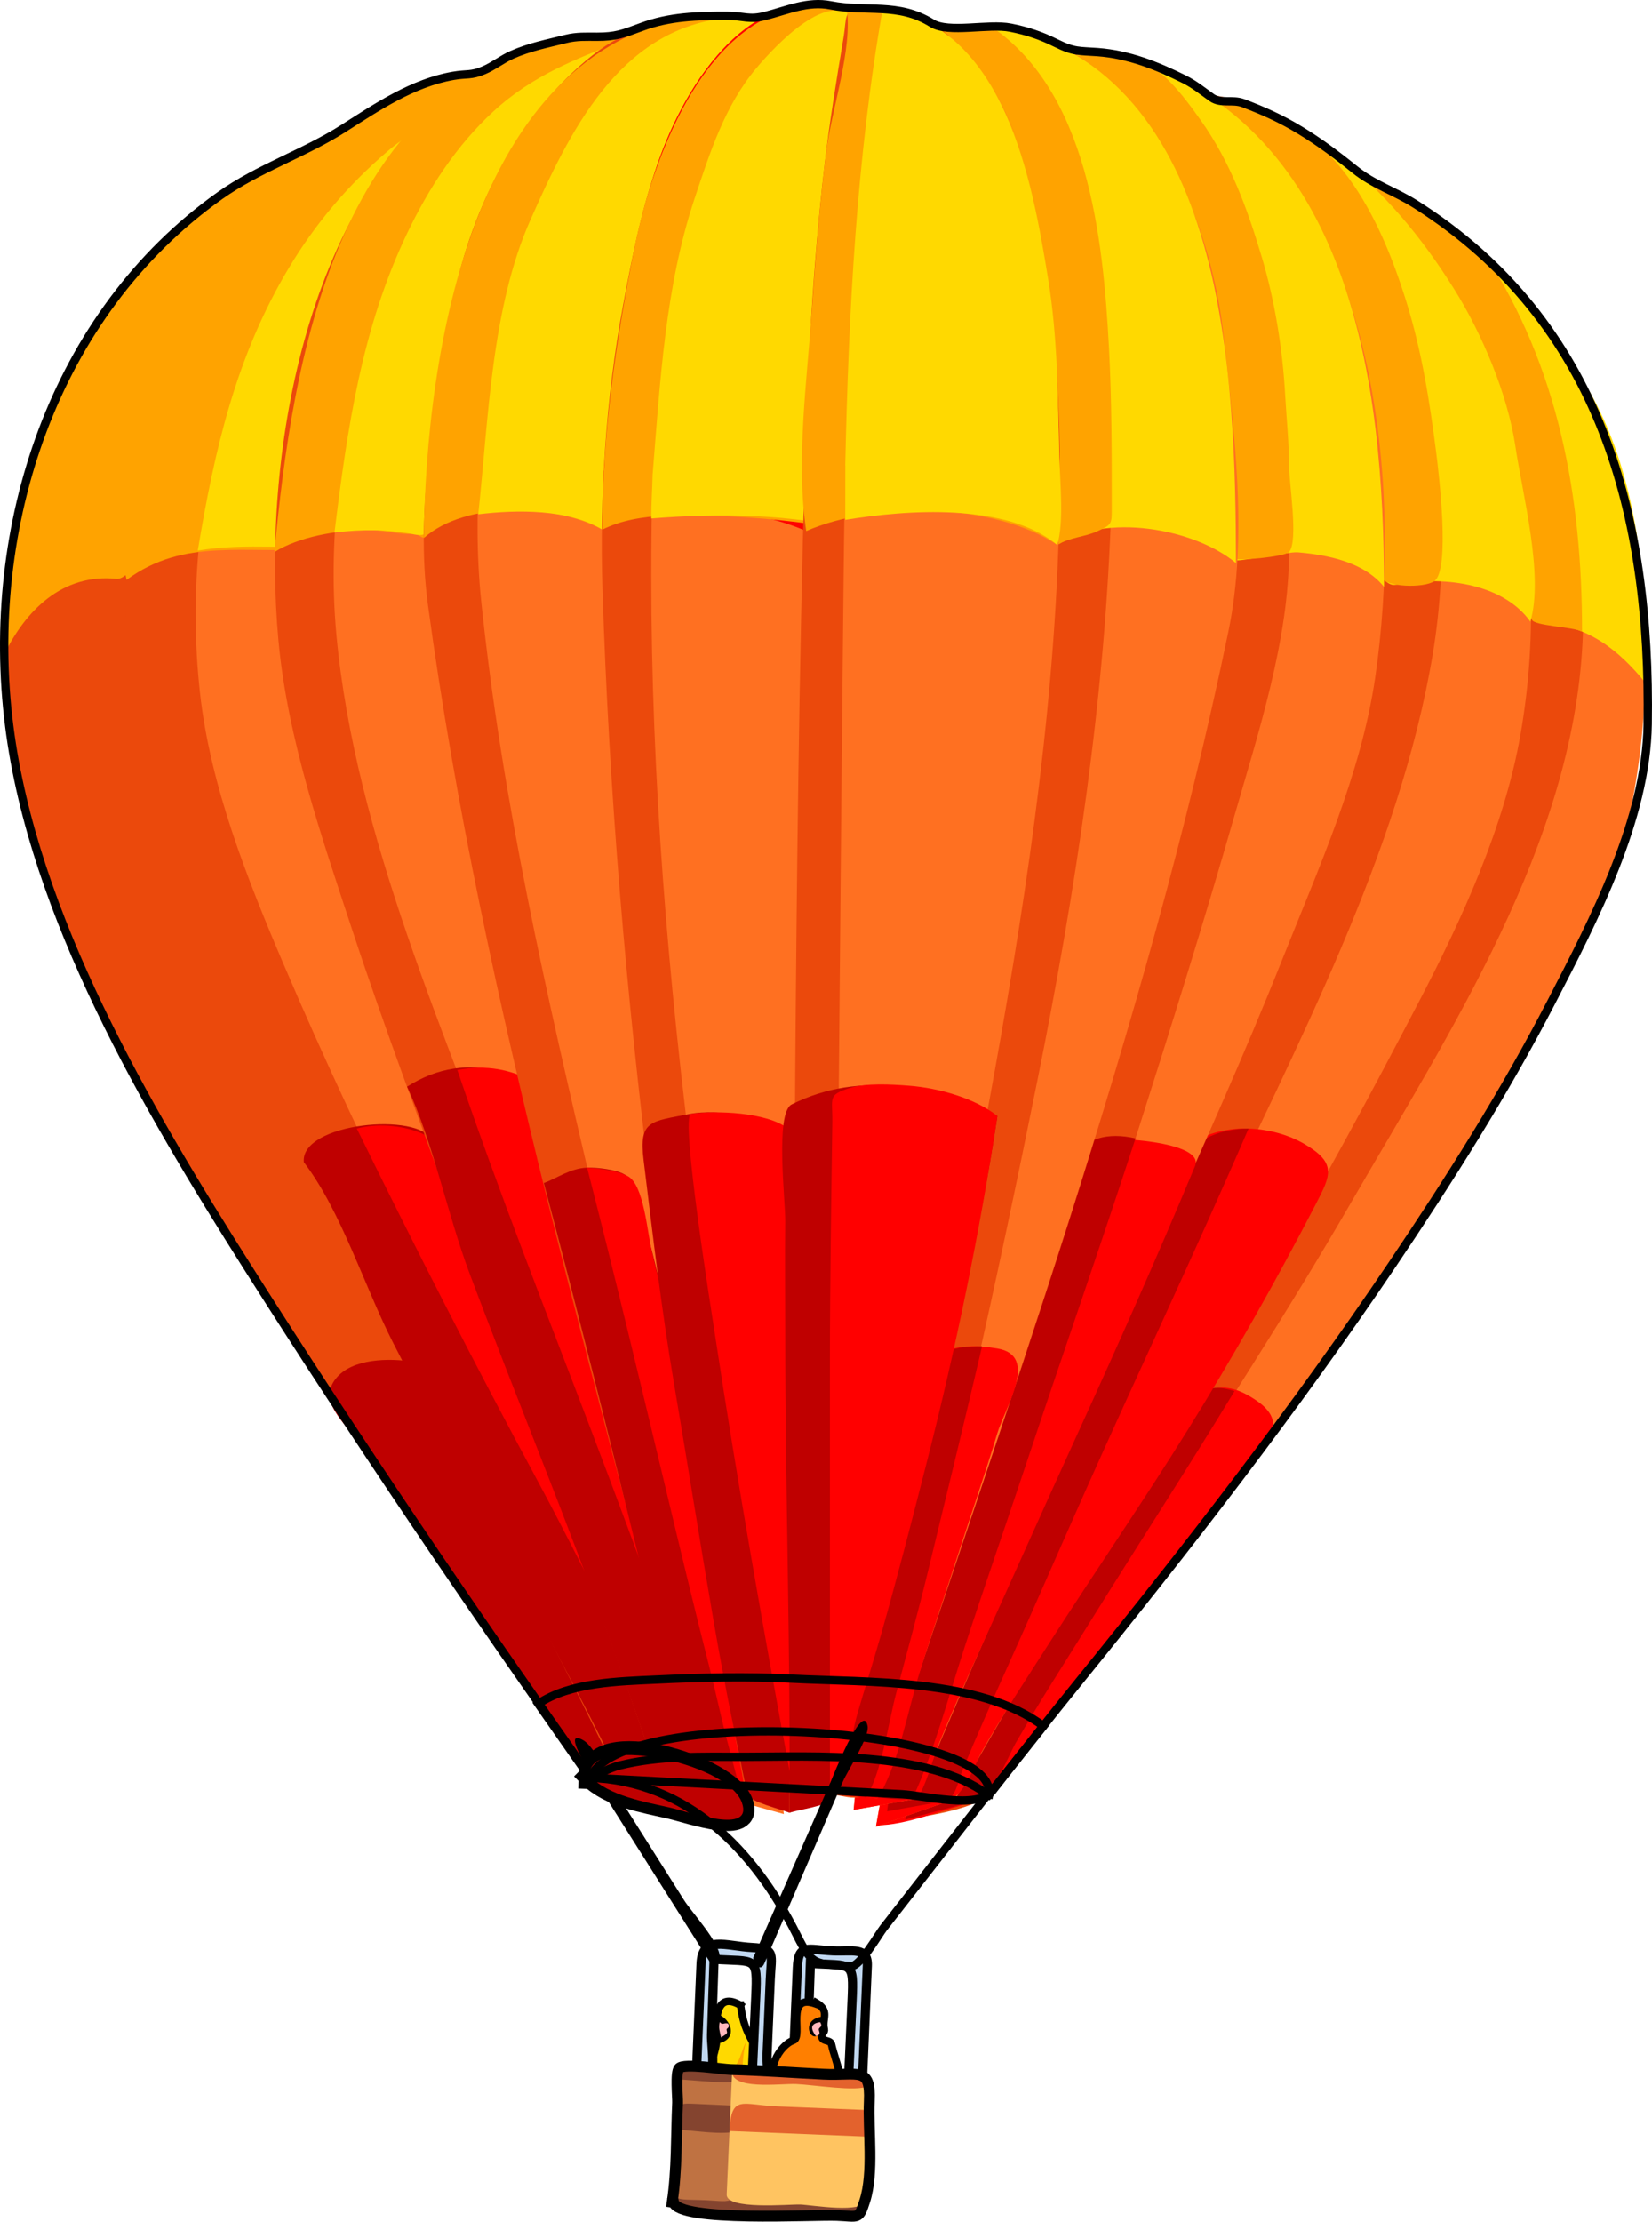 <?xml version="1.0" encoding="UTF-8" standalone="no"?>
<!-- Generator: Adobe Illustrator 12.0.0, SVG Export Plug-In . SVG Version: 6.00 Build 51448)  -->
<svg
    xmlns:inkscape="http://www.inkscape.org/namespaces/inkscape"
    xmlns:rdf="http://www.w3.org/1999/02/22-rdf-syntax-ns#"
    xmlns="http://www.w3.org/2000/svg"
    xmlns:cc="http://web.resource.org/cc/"
    xmlns:dc="http://purl.org/dc/elements/1.1/"
    xmlns:sodipodi="http://inkscape.sourceforge.net/DTD/sodipodi-0.dtd"
    xmlns:svg="http://www.w3.org/2000/svg"
    xmlns:ns1="http://sozi.baierouge.fr"
    xmlns:xlink="http://www.w3.org/1999/xlink"
    id="Layer_1"
    style="enable-background:new 0 0 198.71 267.108"
    sodipodi:docname="Pallone aereostatico.svg"
    xml:space="preserve"
    viewBox="0 0 198.71 267.108"
    sodipodi:version="0.32"
    version="1.0"
    inkscape:version="0.40+cvs"
    sodipodi:docbase="F:\openclip\svg3"
  >
<sodipodi:namedview
      id="base"
      bordercolor="#666666"
      inkscape:pageshadow="2"
      inkscape:window-width="640"
      pagecolor="#ffffff"
      inkscape:zoom="1.4151579"
      inkscape:window-x="22"
      borderopacity="1.0"
      inkscape:current-layer="Layer_1"
      inkscape:cx="99.354999"
      inkscape:cy="133.55400"
      inkscape:window-y="22"
      inkscape:window-height="540"
      inkscape:pageopacity="0.0"
  />
<path
      id="path3"
      style="fill:#FF7021"
      d="m118.63 216.26c15.074-19.321 30.347-38.382 44.727-58.238 7.056-9.743 13.26-19.967 19.409-30.291 5.39-9.048 11.323-20.028 13.408-30.449 5.933-29.642-2.521-64.016-33.229-75.906-15.567 53.601-31.135 107.2-46.702 160.8-3.625 12.479-7.249 24.96-10.874 37.439 4.41-1.12 8.83-2.24 13.25-3.36"
  />
<path
      id="path5"
      style="fill:#EB490C"
      d="m108.89 218.61c3.879-19.206 7.882-37.785 13.32-56.565 9.576-33.073 19.152-66.147 28.729-99.221 4.001-13.816 8.001-27.633 12.002-41.449 10.804 3.34 18.13 10.481 21.915 21.075 3.994 11.178 6.092 22.935 5.496 34.836-1.217 24.32-15.943 46.695-27.798 67.214-7.764 13.438-16.307 26.452-24.586 39.575-4.313 6.837-8.61 13.686-12.795 20.603-2.252 3.724-4.447 7.482-6.67 11.223-0.9 1.5-8.2 2.77-9.62 2.71"
  />
<path
      id="path7"
      style="fill:#FF0000"
      d="m105.53 219.45c7.811-10.503 15.621-21.005 23.431-31.508 4.405-5.924 8.811-11.848 13.216-17.771 2.489-3.347 4.872-4.609 9.012-1.751 4.482 3.095 0.207 6.056-2.236 9.415-3.515 4.831-7.318 9.487-11.03 14.168-3.6 4.538-7.176 9.107-10.885 13.557-2.604 3.123-5.896 10.055-9.91 11.084-3.51 0.89-8.3 2.85-11.6 2.8"
  />
<path
      id="path9"
      style="fill:#FFD900"
      d="m198.36 82.643c-2.91-3.669-6.505-7.132-11.985-7.678-2.199-0.219-1.919 0.025-2.738-2.018-1.237-3.083-2.474-6.166-3.711-9.248-5.661-14.108-11.322-28.217-16.983-42.326 12.712 5.262 20.685 13.15 27.757 24.833 6.51 10.776 7.26 24.235 7.65 36.437"
  />
<path
      id="path11"
      style="fill:#BF0000"
      d="m148.5 167.24c-5.722 9.441-11.751 18.685-17.573 28.063-2.942 4.738-5.979 9.447-8.766 14.277-0.686 1.189-2.879 6.407-4.013 6.711l-9.264 2.481c1.02-5.265 2.479-7.181 5.683-11.488 5.308-7.137 10.614-14.272 15.922-21.408 4.322-5.812 8.645-11.623 12.967-17.435 1.48-1.99 3.27-1.74 5.04-1.2"
  />
<path
      id="path13"
      style="fill:#FFA300"
      d="m178.55 30.438c8.959 13.786 11.75 29.27 11.75 45.49-1.117-0.555-5.741-0.672-6.039-1.415-2.179-5.431-4.358-10.862-6.538-16.294l-14.784-36.846c5.51 1.704 12.06 5.581 15.61 9.065"
  />
<path
      id="path15"
      style="fill:#FF7021"
      d="m114.93 216.26c12.064-21.341 25.105-42.117 37.716-63.139 6.388-10.648 12.223-21.591 17.978-32.591 5.198-9.936 10.331-21.109 12.269-32.208 4.255-24.375-2.2-49.595-19.481-67.477-2.74-2.834-20.133-14.417-21.46-6.954-1.583 8.899-3.165 17.798-4.748 26.697-10.49 58.955-20.98 117.91-31.46 176.87-0.128 0.72-0.256 1.438-0.384 2.158 3.18-1.12 6.37-2.24 9.56-3.36"
  />
<path
      id="path17"
      style="fill:#EB490C"
      d="m106.54 217.6c7.363-54.338 18.51-108.28 28.072-162.26l6.426-36.273c0.406-2.293 0.813-4.587 1.219-6.88 0.434-2.447 10.843 1.668 12.291 2.392 10.501 5.245 14.186 18.755 16.617 29.389 2.496 10.911 3.019 23.603 1.179 34.631-4.021 24.107-16.497 47.163-26.669 69.159-10.192 22.042-20.627 43.942-30.337 66.207-1.5 3.41-5.11 3.91-8.8 3.63"
  />
<path
      id="path19"
      style="fill:#FF0000"
      d="m143.8 137.2c3.767-2.278 9.362-1.846 13.094 0.336 3.905 2.283 3.182 3.741 1.424 7.137-4.831 9.329-9.974 18.437-15.523 27.357-5.344 8.59-11.085 16.934-16.545 25.452-2.781 4.339-5.641 8.657-8.164 13.153-1.133 2.02-2.012 5.224-4.286 6.021-2.813 0.987-5.626 1.975-8.438 2.962 1.514-8.483 3.026-16.967 4.54-25.45 1.016-5.692 6.324-12.913 9.131-17.989 3.896-7.047 7.875-14.04 11.909-21.009 3.34-5.75 7.55-13.88 12.87-17.97"
  />
<path
      id="path21"
      style="fill:#BF0000"
      d="m150.18 135.69c-6.394 14.828-13.331 29.407-19.888 44.158-3.068 6.903-6.078 13.835-9.184 20.721-1.83 4.06-3.612 8.12-5.33 12.228-0.484 1.159-0.826 3.511-2.177 3.751-2.299 0.408-4.598 0.817-6.896 1.226 0.613-4.954 1.227-9.907 1.84-14.861 0.39-3.144 0.329-7.357 1.769-10.129 4.222-8.129 8.503-16.213 12.936-24.229 4.209-7.613 8.617-15.112 13.502-22.313 3.67-5.42 6.4-10.52 13.43-10.56"
  />
<path
      id="path23"
      style="fill:#FFD900"
      d="m184.09 74.754c-3.42-4.807-10.932-5.508-16.213-4.447-2.85 0.572-6.052-11.322-7.052-13.728-6.178-14.869-12.354-29.738-18.532-44.606 7.312 0.188 12.541 1.951 18.351 6.518 5.877 4.619 10.353 10 14.296 16.308 3.31 5.294 6.396 12.573 7.327 18.782 0.87 5.869 3.46 15.595 1.81 21.173"
  />
<path
      id="path25"
      style="fill:#FFA300"
      d="m148.67 12.141c11.84 2.759 17.198 13.519 20.516 24.214 1.832 5.908 2.765 11.81 3.549 17.932 0.365 2.857 1.717 14.308-0.229 15.599-1.279 0.849-5.86 0.707-6.343-0.455-2.428-5.844-4.856-11.688-7.284-17.531-5.499-13.238-10.999-26.475-16.499-39.713-0.029-0.071-0.06-0.143-0.089-0.214 1.93 0.05 5.05 0.118 6.37 0.168"
  />
<path
      id="path27"
      style="fill:#FF7021"
      d="m110.23 216.26c9.29-22.388 19.429-44.345 29.203-66.518 5.021-11.391 10.175-22.739 14.773-34.308 4.339-10.914 9.518-22.341 11.217-34.034 3.163-21.763 0.569-52.576-17.426-67.913-4.104-3.497-9.334-6.483-14.771-7.051-1.786-0.187-8.86 0.024-9.115 2.51-0.768 7.469-1.535 14.938-2.302 22.408-6.231 60.654-12.462 121.31-18.693 181.96-0.146 1.429-0.294 2.858-0.44 4.287 2.53-0.45 5.05-0.89 7.56-1.34"
  />
<path
      id="path29"
      style="fill:#EB490C"
      d="m109.73 216.26c-2.084 0.273-4.674-0.28-6.881-0.5l17.091-166.21c1.181-11.49 2.362-22.98 3.544-34.47 0.221-2.145 0.441-4.289 0.661-6.434 0.276-2.68 9.355-2.349 11.016-1.875 9.373 2.678 13.825 15.111 16.391 23.736 3.442 11.57 3.501 23.8 3.501 35.761 0 10.674-3.781 22.104-6.704 32.271-3.565 12.4-7.409 24.702-11.337 36.991-7.209 22.554-14.904 44.979-22.618 67.364-1.44 4.2-2.97 9.89-4.66 13.37"
  />
<path
      id="path31"
      style="fill:#FF0000"
      d="m102.68 217.6c0.695-6.738 1.391-13.477 2.087-20.216 0.556-5.387 2.11-9.155 4.173-14.201 4.487-10.973 8.973-22.03 13.985-32.776 1.975-4.232 3.846-12.096 8.794-13.38 1.543-0.4 13.289 0.132 12.02 3.18-4.54 10.903-9.343 21.695-14.248 32.438-3.897 8.536-7.712 17.108-11.595 25.65-1.793 3.946-3.552 7.912-5.192 11.924-0.37 0.904-1.739 5.906-2.645 6.067-2.44 0.45-4.9 0.88-7.36 1.32"
  />
<path
      id="path33"
      style="fill:#BF0000"
      d="m109.73 216.26c-2.084 0.273-4.674-0.28-6.881-0.5 0.438-4.212 0.877-8.424 1.315-12.636 0.354-3.404-0.091-8.529 1.271-11.702 3.241-7.557 6.24-15.219 9.546-22.747 3.35-7.628 6.569-15.317 10.092-22.866 2.509-5.379 4.556-10.522 11.515-8.943-4.268 13.106-8.819 26.117-13.178 39.193-2.442 7.329-4.987 14.62-7.385 21.964-1.89 5.81-3.89 13.23-6.29 18.25"
  />
<path
      id="path35"
      style="fill:#FFD900"
      d="m135.75 6.938c26.932 8.57 30.719 39.412 30.719 63.62-2.412-2.985-6.776-3.854-10.39-4.153-1.105-0.092-7.426 1.242-7.558 0.925-3.324-8.037-6.647-16.073-9.972-24.11-4.215-10.19-8.43-20.381-12.645-30.571-0.633-1.529-2.688-4.057-0.646-4.871 3.4-1.353 6.96-1.927 10.5-0.84"
  />
<path
      id="path37"
      style="fill:#FFA300"
      d="m135.75 6.938c3.534 0.334 6.646 4.67 8.646 7.47 3.595 5.032 5.656 10.714 7.404 16.59 1.553 5.219 2.481 11.038 2.783 16.469 0.159 2.867 0.472 5.767 0.472 8.638 0 1.857 1.146 8.993 0 10.257-0.544 0.601-6.468 1.126-6.618 0.763-2.209-5.341-4.418-10.682-6.627-16.023-5.767-13.943-11.533-27.885-17.301-41.828-1.32-3.207 9.46-2.885 11.25-2.336"
  />
<path
      id="path39"
      style="fill:#FF7021"
      d="m105.53 216.26c15.168-46.276 32.349-92.582 42.231-140.35 2.383-11.52 0.677-24.06-0.589-35.607-1.205-10.985-6.014-23.88-14.448-31.26-4.167-3.646-9.2-5.915-14.772-6.127-2.479-0.095-4.997 0.316-7.218 1.428-3.129 1.565-2.593 4.958-2.993 8.084-1.631 12.71-1.8 25.842-2.615 38.622-3.044 47.65-5.808 95.387-7.836 143.09-0.222 5.217-0.363 10.443-0.67 15.655-0.12 2.042-1.434 5.344 0.949 5.599 2.457 0.25 6.127 0.59 7.967 0.86"
  />
<path
      id="path41"
      style="fill:#EB490C"
      d="m98.986 215.59c1.78-48.048 2.055-96.082 4.848-144.1 0.676-11.61 1.494-23.211 2.209-34.818 0.367-5.964 0.798-11.92 1.222-17.88 0.282-3.961-0.808-13.319 4.06-14.709 2.445-0.699 4.364-1.176 6.967-1.176 2.564 0 5.06 3.894 6.45 5.71 3.482 4.55 5.336 10.411 6.447 15.97 2.37 11.86 2.849 23.946 2.493 36.024-0.677 22.971-4.314 46.571-8.856 69.077-4.899 24.283-10.216 48.466-16.679 72.386-1.088 4.025-2.176 8.05-3.263 12.075-0.84 3.1-2.84 1.71-5.894 1.43"
  />
<path
      id="path43"
      style="fill:#FF0000"
      d="m105.53 216.26c-2.294-0.224-4.587-0.446-6.881-0.67 1.614-10.52 3.862-21.046 6.922-31.249 1.583-5.276 3.035-10.587 4.829-15.795 0.532-1.543 1.321-5.354 2.937-6 2.146-0.858 4.378-0.794 6.63-0.419 5.059 0.842 0.928 7.06-0.026 10.24-1.454 4.845-3.12 9.622-4.674 14.435-1.528 4.734-3.144 9.435-4.627 14.185-1.45 4.66-2.6 11.31-5.11 15.28"
  />
<path
      id="path45"
      style="fill:#BF0000"
      d="m104.19 216.09c-1.735-0.168-3.47-0.335-5.205-0.503 0.888-4.311 1.16-9.059 2.182-13.526 1.386-6.055 3.022-12.049 4.603-18.056 1.511-5.743 3.144-11.499 5.134-17.098 1.543-4.34 2.945-5.035 7.219-5.035-2.084 8.923-4.264 17.812-6.421 26.715-1.219 5.034-2.593 10.021-3.917 15.028-0.94 3.57-1.75 9.51-3.59 12.48"
  />
<path
      id="path47"
      style="fill:#FFD900"
      d="m120.3 3.077c27.469 5.782 28.299 42.466 28.369 64.625-5.033-4.205-15.783-6.076-21.484-2.18-4.461-11.89-8.241-24.079-11.796-36.269-1.845-6.325-3.712-12.65-5.632-18.952-1.123-3.687-1.499-5.351 2.654-6.721 2.46-0.808 6.09-0.705 7.89-0.503"
  />
<path
      id="path49"
      style="fill:#FFA300"
      d="m118.79 2.909c12.12 7.795 13.899 25.745 14.602 38.857 0.34 6.331 0.338 12.632 0.338 18.971 0 2.308 0.081 2.285-1.68 3.106-1.582 0.738-3.332 0.722-4.865 1.679-4.346-11.582-8.059-23.453-11.521-35.327-1.839-6.306-3.739-12.594-5.602-18.894-0.896-3.033-2.538-5.242 0.67-7.049 2.41-1.353 5.39-1.343 8.06-1.343"
  />
<path
      id="path51"
      style="fill:#EB490C"
      d="m70.955 213.57c-14.217-20.137-28.029-40.467-41.22-61.291-12.145-19.17-25.733-42.17-28.628-64.999-3.657-28.835 9.525-60.545 38.625-69.936 12.529 54.446 25.059 108.89 37.588 163.34 2.857 12.418 5.715 24.835 8.573 37.253-4.66-1.3-10.896-2.07-14.938-4.36"
  />
<path
      id="path53"
      style="fill:#BF0000"
      d="m49.636 163.72c6.009 9.279 12.018 18.558 18.027 27.837 3.949 6.098 7.898 12.195 11.847 18.293 1.75 2.702 3.318 6.613 6.383 8.087-3.992-1.121-7.984-2.243-11.977-3.364-3.528-0.991-4.297-2.748-6.319-5.784-4.132-6.203-8.567-12.249-12.904-18.315-3.986-5.577-7.703-11.336-11.543-17.011-1.652-2.441-4.973-4.959-2.746-7.729 1.967-2.46 6.488-2.46 9.232-2.02"
  />
<path
      id="path55"
      style="fill:#FFA300"
      d="m39.565 17.345c-4.618 12.587-10.611 24.742-16.601 36.728-1.409 2.82-6.089 15.812-8.982 15.521-6.49-0.653-10.922 3.812-13.527 9.188 1.151-27.288 12.235-51.58 39.11-61.437"
  />
<path
      id="path57"
      style="fill:#EB490C"
      d="m74.982 214.92c-10.59-22.119-22.398-43.587-33.458-65.469-5.583-11.047-10.875-22.146-15.735-33.528-4.454-10.43-8.899-21.692-10.139-33.03-2.656-24.295 5.052-49.185 23.373-65.728 4.294-3.877 9.798-6.216 15.22-7.959 2.641-0.849 6.656-1.018 7.011 1.959 1.049 8.805 2.098 17.61 3.147 26.416 7.078 59.392 14.155 118.78 21.232 178.18 0.086 0.728 0.173 1.454 0.26 2.182-3.617-1.02-7.246-2.24-10.911-3.02"
  />
<path
      id="path59"
      style="fill:#FF7021"
      d="m83.375 215.25c-10.473-22.18-22.399-43.581-33.458-65.468-5.603-11.089-10.857-22.27-15.735-33.694-4.426-10.366-8.905-21.596-10.138-32.865-2.658-24.29 5.039-49.34 23.373-65.894 4.295-3.878 9.745-6.236 15.22-7.801 2.702-0.772 6.648-1.241 7.011 1.801 1.049 8.805 2.098 17.61 3.147 26.416 7.077 59.392 14.154 118.78 21.231 178.18 0.086 0.728 0.173 1.454 0.26 2.182-3.619-0.97-7.249-2.12-10.911-2.86"
  />
<path
      id="path61"
      style="fill:#BF0000"
      d="m36.544 139.71c-0.42-4.696 13.913-6.11 15.484-2.546 3.796 8.613 7.592 17.227 11.389 25.84 7.966 18.075 17.245 35.854 22.477 54.929-1.924-0.541-10.063-1.58-10.84-3.227-1.921-4.069-3.923-8.054-6.02-12.036-3.735-7.093-7.438-14.2-11.209-21.274-3.544-6.647-7.124-13.266-10.548-19.978-3.465-6.78-6.212-15.79-10.733-21.7"
  />
<path
      id="path63"
      style="fill:#FF0000"
      d="m85.223 215.59c-3.368 0.189-8.938-15.129-10.634-18.373-3.348-6.405-6.531-12.9-9.967-19.261-7.528-13.937-14.729-28.044-21.7-42.268 2.428-0.655 5.319-0.421 7.637 0.505 1.84 0.733 2.005 2.195 2.804 4.008 4.089 9.277 8.179 18.556 12.268 27.834 4.603 10.443 9.206 20.887 13.808 31.329 2.055 4.65 5.84 11.71 5.784 16.22"
  />
<path
      id="path65"
      style="fill:#FFA300"
      d="m54.503 9.12c2.107 0.108 4.215 0.216 6.322 0.324 0.591 0.03 0.767 5.027 0.837 5.675 0.494 4.569 0.725 7.874-0.334 12.375-1.991 8.465-3.988 16.89-6.565 25.201-1.193 3.846-2.555 7.751-3.532 11.652-0.332 1.322-12.082 1.458-13.704 1.609-7.858 0.734-15.29-1.414-22.302 3.763-1.207-5.01 1.21-13.271 2.267-18.551 1.343-6.711 4.311-12.668 7.506-18.659 6.083-11.404 17.379-19.657 29.505-23.389"
  />
<path
      id="path67"
      style="fill:#FFD900"
      d="m61.05 9.792c0.431 3.875 0.861 7.749 1.292 11.624 0.352 3.167-1.362 7.563-2.088 10.649-1.709 7.265-3.574 14.451-5.786 21.582-1.016 3.277-1.896 6.585-2.979 9.843-0.86 2.583-7.363 1.851-9.861 2.084-6.005 0.562-11.98-0.362-17.842 0.62 2.005-12.03 4.574-23.314 10.911-33.908 3.225-5.391 7.122-9.99 11.874-14.063 4.467-3.831 9.791-5.531 14.479-8.431"
  />
<path
      id="path69"
      style="fill:#EB490C"
      d="m79.683 215.25c-7.629-22.892-16.476-45.277-24.663-67.963-4.245-11.763-8.693-23.469-12.605-35.346-3.695-11.218-7.82-23.051-8.915-34.871-2.038-22.006 3.096-52.358 21.842-66.609 3.876-2.947 10.683-6.762 15.78-6.126 1.958 0.244 8.155 0.708 8.254 3.375 0.297 7.906 0.594 15.813 0.891 23.719 2.277 60.676 4.554 121.35 6.832 182.03 0.046 1.213 0.091 2.425 0.137 3.638-2.518-0.62-5.036-1.23-7.553-1.85"
  />
<path
      id="path71"
      style="fill:#FF7021"
      d="m86.732 215.42c-7.646-22.934-16.439-45.387-24.716-68.09-8.273-22.693-19.307-46.759-21.554-71.035-1.116-12.06 0.704-24.749 4.053-36.372 3.057-10.608 8.46-23.136 18.119-29.45 4.686-3.063 10.375-6.339 16.209-5.885 2.02 0.157 7.493 0.869 7.59 3.452 0.304 8.104 0.608 16.208 0.913 24.312 2.272 60.53 4.544 121.06 6.816 181.59 0.042 1.108 0.083 2.216 0.125 3.323-2.519-0.61-5.037-1.22-7.555-1.84"
  />
<path
      id="path73"
      style="fill:#BF0000"
      d="m48.964 130.65c7.533-4.791 14.92-1.439 20.982 3.526 2.248 1.841 3.741 2.542 4.258 5.313 0.88 4.717 1.76 9.433 2.641 14.149 3.904 20.921 9.649 42.15 10.391 63.459l-6.174-1.509c-2.139-0.522-2.014-2.206-2.716-4.272-1.447-4.263-2.957-8.496-4.481-12.731-2.768-7.69-5.67-15.305-8.649-22.916-2.947-7.531-5.914-15.046-8.753-22.618-2.669-7.12-4.395-15.82-7.499-22.4"
  />
<path
      id="path75"
      style="fill:#FF0000"
      d="m87.068 215.59c-1.896-2.246-2.539-6.688-3.524-9.568-1.19-3.476-2.36-6.961-3.621-10.411-2.854-7.809-5.752-15.598-8.706-23.368-5.516-14.51-11.213-28.895-16.209-43.603 7.183-1.362 11.464 2.673 16.617 6.966 4.838 4.031 4.47 14.021 5.577 19.952 2.446 13.107 4.892 26.216 7.338 39.323 1.169 6.26 3.71 14.51 2.528 20.71"
  />
<path
      id="path77"
      style="fill:#FFA300"
      d="m67.765 4.756c3.01-0.919 7.438-0.37 10.155 1.258 2.178 1.306-1.97 8.585-2.939 10.923-3.285 7.923-7.259 15.518-10.958 23.25-3.432 7.172-7.193 14.371-11.175 21.253-0.507 0.875-1.049 1.725-1.448 2.654-0.501 1.169-0.791 0.023-1.763 0.083-1.809 0.113-3.823-0.572-5.708-0.503-3.531 0.128-7.891 0.829-10.911 2.687 2.145-23.286 7.508-55.419 34.747-61.605"
  />
<path
      id="path79"
      style="fill:#FFD900"
      d="m74.814 4.924c1.147 0.307 2.284 0.722 3.357 1.258 1.778 0.889-0.928 5.296-1.639 7.011-3.083 7.436-6.577 14.591-10.048 21.846-3.431 7.171-7.213 14.115-10.864 21.171-0.907 1.753-1.785 3.521-2.774 5.229-1.039 1.795-1.041 3.205-2.96 2.821-3.271-0.652-6.349-0.621-9.652-0.25 1.536-12.453 3.259-24.487 8.717-35.921 2.593-5.431 5.943-10.602 10.403-14.704 4.782-4.398 10.067-6.347 15.46-8.461"
  />
<path
      id="path81"
      style="fill:#EB490C"
      d="m84.215 215.59c-11.715-47.26-26.192-94.53-32.741-142.86-1.589-11.723 0.944-23.916 2.843-35.459 1.852-11.264 7.931-23.497 16.898-30.592 4.083-3.231 10.221-5.523 15.519-4.864 2.5 0.311 5.444 0.83 7.302 2.686 1.899 1.898 1.401 5.336 1.428 7.902 0.134 13.091 0.166 26.177 0.166 39.269 0 48.09-0.523 96.245-1.558 144.32-0.109 5.077-0.288 10.157-0.288 15.236 0 2.995 0.909 3.983-2.122 4.092-2.483 0.1-4.965 0.2-7.447 0.27"
  />
<path
      id="path83"
      style="fill:#FF7021"
      d="m88.914 215.42c-5.965-24.06-11.926-48.117-17.618-72.243-5.521-23.406-10.942-47.023-13.421-70.966-1.14-11.008 0.023-23.996 2.879-34.7 3.109-11.657 6.734-24.599 17.25-31.915 3.776-2.627 9.251-4.5 13.598-2.518 4.639 2.116 3.827 5.945 3.875 10.651 0.132 12.845 0.188 25.687 0.152 38.532-0.138 48.846-0.568 97.736-1.619 146.58-0.078 3.595-0.227 7.196-0.227 10.792 0 0.952 0.61 5.004 0 5.623-0.56 0.57-3.969 0.14-4.869 0.17"
  />
<path
      id="path85"
      style="fill:#BF0000"
      d="m91.938 210.38c0.154 0.626 1.247 3.912 1.006 4.366-0.544 1.026-3.065 0.619-4.448 0.671-2.471 0.094-4.192 1.087-4.883-1.399-2.242-8.071-4.201-16.24-6.194-24.378-3.876-15.826-7.833-31.656-12.005-47.409 1.658-0.603 3.162-1.773 5.204-1.846 1.168-0.041 3.527 0.213 4.533 0.839 1.598 0.993 1.484 2.253 1.973 4.134 1.849 7.126 3.627 14.291 5.292 21.462 1.796 7.735 3.676 15.452 5.502 23.181 1.387 5.88 4.668 14.69 4.02 20.39"
  />
<path
      id="path87"
      style="fill:#FF0000"
      d="m92.943 215.25c-0.646 0.028-3.772 0.5-3.918-0.052-0.521-1.979-1.042-3.959-1.563-5.938-0.76-2.888-1.364-5.817-2.103-8.711-1.862-7.29-3.606-14.606-5.362-21.923-3.061-12.759-6.111-25.531-9.379-38.24 1.62 0.158 3.366 0.255 4.868 1.007 1.972 0.985 2.385 6.86 2.941 9.195 1.943 8.16 3.949 16.306 5.917 24.46 3.22 13.32 6.032 26.83 8.599 40.19"
  />
<path
      id="path89"
      style="fill:#FFA300"
      d="m83.375 1.902c2.19 0.086 13.146 0.294 11.42 4.705-2.343 5.988-4.687 11.977-7.03 17.966-5.1 13.034-10.201 26.068-15.301 39.102-5.71-3.131-16.424-3.493-21.486 1.008 0.259-22.297 5.741-58.334 32.397-62.781"
  />
<path
      id="path91"
      style="fill:#FFD900"
      d="m57.526 61.827c1.234-11.389 1.548-24.762 6.275-35.398 4.62-10.395 10.566-22.814 23.379-24.241 2.304-0.257 6.42 1.028 7.274 2.736 0.994 1.988-1.006 5.125-2.005 7.677-3.02 7.717-6.04 15.435-9.06 23.152-3.642 9.307-7.284 18.615-10.926 27.922-4.086-2.497-10.31-2.405-14.937-1.848"
  />
<path
      id="path93"
      style="fill:#EB490C"
      d="m89.754 215.92c-8.929-48.157-15.728-96.059-17.285-145.06-0.357-11.231 0.404-23.042 2.464-34.077 2.238-11.986 4.798-24.591 14.424-32.905 2.797-2.416 12.048-6.127 13.788-0.91 1.794 5.376 1.549 11.233 1.549 16.84 0 12.122-0.584 24.21-1.176 36.313-2.402 49.116-5.198 98.22-7.869 147.32-0.263 4.829-0.482 9.661-0.692 14.493-1.707-0.68-3.439-1.49-5.195-2.01"
  />
<path
      id="path95"
      style="fill:#FF7021"
      d="m78.509 56.96c0.997-12.302 2.127-24.353 6.054-36.126 1.953-5.854 4.72-10.628 8.685-15.339 1.491-1.771 4.127-3.167 6.3-3.892 3.001-1 3.922 0.659 4.36 3.872 1.55 11.36 1.122 23.466 0.407 34.896-0.795 12.708-1.281 25.441-1.895 38.16-2.174 45.079-4.84 90.144-7.294 135.21-8.698-47.68-16.786-95.87-16.786-144.49 0-4.101 0.047-8.187 0.169-12.29"
  />
<path
      id="path97"
      style="fill:#BF0000"
      d="m94.622 135.69c4.258 5.68 4.119 9.977 3.81 16.993-0.335 7.637-0.863 15.267-1.232 22.903-0.679 14.048-2.305 28.298-2.242 42.354-0.842-0.337-4.906-1.378-5.066-2.166-0.566-2.778-1.132-5.557-1.699-8.335-0.853-4.183-1.636-8.383-2.364-12.589-1.634-9.443-3.119-18.899-4.727-28.346-1.521-8.941-2.586-18.034-3.686-27.038-0.589-4.828 0.878-4.607 5.523-5.537 3.499-0.67 9.021 0.44 11.683 1.79"
  />
<path
      id="path99"
      style="fill:#FF0000"
      d="m98.818 143.91c-0.843 23.293-2.633 46.548-3.692 69.83-3.269-17.64-6.383-35.276-9.082-53.014-0.441-2.901-4.251-26.613-2.92-26.804 3.042-0.435 9.112-0.215 11.665 1.763 2.159 1.67 3.214 5.77 4.029 8.22"
  />
<path
      id="path101"
      style="fill:#FF0000"
      d="m72.634 56.624c1.159-11.986 2.486-23.51 5.882-35.098 2.729-9.313 10.515-23.456 22.402-20.715 6.772 1.561 3.628 24.59 2.771 29.384-2.004 11.21-3.971 22.595-6.715 33.648-6.513-2.87-18.157-4.043-24.509-0.169-0.058-2.307 0.228-4.879 0.168-7.05"
  />
<path
      id="path103"
      style="fill:#FFA300"
      d="m101.84 0.895c3.518 3.955 2.855 11.431 2.855 16.376 0 5.54-0.078 11.069-0.204 16.608-0.226 9.932-1.703 20.076-1.308 29.964-4.991-0.834-10.003-1.506-15.064-1.738-4.723-0.216-11.367-0.663-15.654 1.569-0.068-11.209 1.609-22.64 3.82-33.706 2.543-12.764 10.161-32 25.548-29.073"
  />
<path
      id="path105"
      style="fill:#FFD900"
      d="m78.509 56.96c0.895-11.037 1.506-22.492 5.038-33.081 1.83-5.484 3.624-11.164 7.414-15.667 2.343-2.784 8.992-9.892 12.055-5.639 2.714 3.769 1.68 12.071 1.68 16.45 0 5.655-0.123 11.3-0.252 16.953-0.21 9.241-1.628 18.664-1.26 27.866-7.795-2.112-16.852-2.155-24.843-1.511-0.007-1.817 0.125-3.578 0.162-5.371"
  />
<path
      id="path107"
      style="fill:#EB490C"
      d="m99.994 216.26c12.418-47.117 22.991-94.878 26.847-143.55 0.902-11.387 0.923-22.938-0.272-34.301-1.282-12.193-3.398-24.607-12.143-33.789-1.852-1.943-4.554-2.828-7.049-3.616-1.109-0.35-2.603-0.362-3.751-0.186-2.217 0.341-1.793 1.476-2.13 3.495-0.887 5.316-1.76 10.617-2.371 15.975-1.35 11.835-1.988 23.762-2.32 35.668-1.375 49.221-1.148 98.545-1.678 147.78-0.051 4.734-0.169 9.467-0.169 14.202 1.494-0.49 4.147-1.26 5.032-1.68"
  />
<path
      id="path109"
      style="fill:#FF7021"
      d="m99.658 216.26c1.116-49.069 1.269-98.174 1.819-147.25 0.255-22.663 0.776-45.735 4.728-68.109 11.416 1.792 17 15.047 18.669 25.252 2.062 12.608 2.854 25.17 2.488 37.946-0.656 22.971-4.316 46.267-8.474 68.833-2.567 13.937-5.243 27.85-8.444 41.655-1.558 6.718-3.035 13.457-4.751 20.137-1.266 4.928-2.53 9.855-3.796 14.782-0.43 1.63-0.92 6.29-2.252 6.76"
  />
<path
      id="path111"
      style="fill:#BF0000"
      d="m119.97 134.18c-2.232 14.691-5.581 29.119-9.398 43.476-1.887 7.094-3.867 14.161-5.758 21.254-1.043 3.911-2.089 7.821-3.14 11.729-0.344 1.281-0.583 4.644-1.511 5.623-0.883 0.933-3.944 1.273-5.204 1.68 0.146-19.243-0.503-38.533-0.503-57.789 0-4.44-0.053-8.884 0.001-13.324 0.029-2.387-1.246-13.034 0.768-14.041 8.398-4.2 17.228-2.05 24.748 1.39"
  />
<path
      id="path113"
      style="fill:#FF0000"
      d="m119.97 134.18c-2.139 14.071-5.008 27.956-8.528 41.746-1.736 6.8-3.486 13.61-5.403 20.362-0.921 3.246-1.951 6.461-2.892 9.701-0.887 3.052-1.372 8.077-3.319 10.441v-52.726c0-9.611 0.158-19.219 0.288-28.829 0.039-2.891-0.597-3.205 2.062-4.053 1.983-0.633 5.056-0.45 7.114-0.292 3.75 0.28 8.07 1.57 10.68 3.65"
  />
<path
      id="path115"
      style="fill:#84442F"
      d="m81.026 263.26c-1.015 4.249 7.103 2.604 9.681 2.706 2.136 0.084 14.052 2.581 13.315-1.529-4.019-0.176-8.036-0.352-12.055-0.527-3.288-0.15-8.021 0.32-10.939-0.65"
  />
<path
      id="path117"
      style="fill:#C1D8F1"
      d="m102.01 251.17c0.16-3.537 0.32-7.074 0.481-10.611 0.225-4.969 0.039-4.172-5.014-4.496-0.102 3.021-0.203 6.04-0.305 9.061-0.061 1.805 1.023 6.7-1.877 5.88 0.204-4.802 0.408-9.604 0.612-14.405 0.125-2.94 1.153-2.201 4.255-2.047 2.341 0.116 4.264-0.541 4.163 1.807-0.213 4.994-0.425 9.987-0.638 14.98-0.51-0.05-1.19 0.02-1.67-0.17"
  />
<path
      id="path119"
      style="stroke:#000000;stroke-width:1.1;stroke-miterlimit:10;stroke-linecap:square;fill:none"
      d="m102.01 251.17c0.16-3.537 0.32-7.074 0.481-10.611 0.225-4.969 0.039-4.172-5.014-4.496-0.102 3.021-0.203 6.04-0.305 9.061-0.061 1.805 1.023 6.7-1.877 5.88 0.204-4.802 0.408-9.604 0.612-14.405 0.125-2.94 1.153-2.201 4.255-2.047 2.341 0.116 4.264-0.541 4.163 1.807-0.213 4.994-0.425 9.987-0.638 14.98-0.51-0.05-1.19 0.02-1.67-0.17"
  />
<path
      id="path121"
      style="fill:#FFD900"
      d="m89.083 241.1c0.259 1.988 0.717 3.045 1.343 4.197 0.438 0.806 0.999 1.229 1.343 2.518 0.162 0.606 0.711 3.093 0.336 3.691-0.753 1.2-7.042 1.796-8.561 2.184 0.515-2.513 2.794-6.599 2.668-8.874-0.103-1.86-0.201-5.5 2.871-3.72"
  />
<path
      id="path123"
      style="stroke:#000000;stroke-width:.9;stroke-miterlimit:10;stroke-linecap:square;fill:none"
      d="m89.083 241.1c0.259 1.988 0.717 3.045 1.343 4.197 0.438 0.806 0.999 1.229 1.343 2.518 0.162 0.606 0.711 3.093 0.336 3.691-0.753 1.2-7.042 1.796-8.561 2.184 0.515-2.513 2.794-6.599 2.668-8.874-0.103-1.86-0.201-5.5 2.871-3.72"
  />
<path
      id="path125"
      d="m85.558 249.66c-0.224 1.642 0.241 4.159-2.014 4.029 0.351-2.342 0.927-4.852 1.847-7.051 0.055 1.01 0.111 2.02 0.167 3.02"
  />
<path
      id="path127"
      d="m86.229 242.11c1.819 0.614 2.502 2.998 0.337 3.524-0.112-1.17-0.224-2.35-0.337-3.52"
  />
<path
      id="path129"
      style="fill:#FFB8BD"
      d="m87.571 243.28c-0.571-0.116-0.623 0.245-1.005-0.169-0.142 0.74-0.012 1.024 0.166 1.848 1.06-0.628 0.64-0.534 0.672-1.008 0.368-0.3 0.315-0.4 0.167-0.67"
  />
<path
      id="path131"
      style="fill:#FFA300"
      d="m89.754 245.46c-0.422 1.436-0.42 2.879-0.503 4.365 0.448-0.167 0.895-0.335 1.343-0.502-0.882 1.442-1.449 3.34-3.358 3.523 0.336-1.119 0.672-2.237 1.009-3.356-0.867 0.051-1.558-0.468-1.847-0.505 2.439 0.75 2.632-2.3 3.356-3.52"
  />
<path
      id="path133"
      style="fill:#C1D8F1"
      d="m90.426 250.67c0.161-3.536 0.322-7.072 0.483-10.608 0.226-4.97 0.038-4.171-5.016-4.499-0.102 3.021-0.203 6.04-0.305 9.061-0.061 1.804 1.023 6.699-1.876 5.88 0.212-4.993 0.425-9.986 0.638-14.98 0.127-2.981 4.516-1.456 6.89-1.337 2.377 0.119 1.477 2.313 1.377 4.65-0.094 2.19 0.818 13.26-2.191 11.84"
  />
<path
      id="path135"
      style="stroke:#000000;stroke-width:1.1;stroke-miterlimit:10;stroke-linecap:square;fill:none"
      d="m90.426 250.67c0.161-3.536 0.322-7.072 0.483-10.608 0.226-4.97 0.038-4.171-5.016-4.499-0.102 3.021-0.203 6.04-0.305 9.061-0.061 1.804 1.023 6.699-1.876 5.88 0.205-4.802 0.409-9.604 0.613-14.405 0.148-3.474 2.952-2.11 6.162-1.95 2.851 0.144 2.292 0.856 2.167 3.794-0.129 3.04-0.259 6.081-0.389 9.122-0.073 1.7 0.707 4.507-1.84 3.775"
  />
<path
      id="path137"
      style="fill:#FF7F00"
      d="m98.147 240.77c1.864 1.098 0.72 2.045 1.006 3.526 0.165 0.854 0.768 0.979 0.988 2.082 0.611 3.057 2.16 4.816-1.07 5.723-2.758 0.772-3.508-0.352-5.905-1.949-0.554-0.369 0.38-2.665 0.522-3.258 0.381-1.589 1.889-0.779 2.276-1.758 0.611-1.54-1.345-5.18 2.184-4.36"
  />
<path
      id="path139"
      style="stroke:#000000;stroke-width:.9;stroke-miterlimit:10;stroke-linecap:square;fill:none"
      d="m98.147 240.77c1.751 1.032 0.694 1.871 1.006 3.189 0.105 0.443-0.378 0.483-0.336 0.839 0.091 0.762 1.081 0.365 1.216 1.04 0.367 1.833 2.126 5.396 0.048 5.979-3.306 0.928-3.467 0.633-6.339-1.281-1.85-1.232-0.039-4.647 1.7-5.226 1.211-0.402-1.087-5.77 2.705-4.371"
  />
<path
      id="path141"
      d="m99.322 242.44c-4.051 0.01-0.901 5.39 0 0"
  />
<path
      id="path143"
      style="fill:#FFB8BD"
      d="m98.484 243.96c0.105-0.304 0.522-0.252 0.168-0.84-1.058 0.134-1.271 0.663-0.504 1.679 0.696-0.2 0.34-0.51 0.336-0.84"
  />
<path
      id="path145"
      style="fill:#BF7242"
      d="m89.083 248.82c-0.144 4.315-0.287 8.63-0.431 12.945-0.121 3.64-0.689 2.831-4.491 2.736-3.372-0.085-3.18 0.113-3.039-3.046 0.191-4.268 0.383-8.535 0.574-12.803 2.217 0.11 5.514 0.73 7.387 0.17"
  />
<path
      id="path147"
      style="fill:#84442F"
      d="m88.747 256.21c0.056-1.008 0.111-2.016 0.167-3.023-1.93-0.088-3.86-0.175-5.79-0.263-2.335-0.105-1.647 0.901-1.764 3.118 2.217 0.09 5.514 0.71 7.387 0.16"
  />
<path
      id="path149"
      style="fill:#84442F"
      d="m88.914 250.17c0.056-0.393 0.113-0.784 0.169-1.177-1.815-0.082-7.816-1.54-7.554 1.009 2.138 0.09 6.012 0.61 7.385 0.17"
  />
<path
      id="path151"
      style="fill:#FFC461"
      d="m104.53 249.5c-0.167 5.003-0.334 10.005-0.501 15.008-0.056 1.695-6.423 0.583-7.779 0.537-1.297-0.044-8.922 0.683-8.838-1.21 0.222-5.002 0.444-10.005 0.667-15.007 4.31 0.21 13.16 2.12 16.45 0.67"
  />
<path
      id="path153"
      style="fill:#E3622D"
      d="m104.19 256.88c0.056-1.063 0.112-2.127 0.168-3.19-3.622-0.147-7.244-0.296-10.865-0.443-4.264-0.175-5.52-1.478-5.753 2.962 5.482 0.22 10.966 0.45 16.448 0.67"
  />
<path
      id="path155"
      style="fill:#E3622D"
      d="m104.36 250.84c0.056-0.447 0.112-0.896 0.168-1.343l-16.452-0.672c-0.442 2.56 5.864 1.644 7.69 1.736 2.204 0.1 7.152 0.93 8.592 0.27"
  />
<path
      id="path157"
      style="stroke:#000000;stroke-width:1.3;stroke-miterlimit:10;stroke-linecap:square;fill:none"
      d="m80.857 264.77c0.59-3.916 0.471-8.002 0.65-11.951 0.03-0.649-0.285-3.673 0.189-4.162 0.608-0.628 5.177 0.136 6.16 0.161 3.732 0.098 7.467 0.372 11.196 0.56 4.183 0.212 5.701-1.026 5.51 3.247-0.161 3.57 0.556 8.575-0.539 11.979-0.737 2.293-0.697 1.858-3.368 1.753-2.886-0.114-19.032 0.834-19.628-1.586"
  />
<path
      id="path159"
      d="m85.391 235.9c-4.062-6.425-8.124-12.849-12.186-19.273-0.485-0.767-6.296-9.207-3.089-7.418 1.613 0.9 3.305 5.227 4.265 6.745 2.64 4.176 5.28 8.353 7.92 12.528 0.877 1.387 4.26 5.05 4.265 6.745 0.004 1.18-0.529 1.13-1.175 0.66"
  />
<path
      id="path161"
      d="m90.594 235.4l9.201-20.889c0.354-0.802 3.996-10.144 4.564-6.976 0.232 1.296-2.438 5.422-2.963 6.639-1.962 4.542-3.924 9.084-5.886 13.627-1.184 2.741-2.368 5.481-3.552 8.223-0.594 1.36-1.358-0.42-1.368-0.62"
  />
<path
      id="path163"
      style="fill:#FFA300"
      d="m101.84 0.895c15.437-1.69 22.554 16.828 23.884 29.477 0.858 8.159 1.417 16.123 1.68 24.322 0.105 3.314 0.618 7.842-0.214 10.828-7.595-5.089-21.862-5.328-30.215-1.679-1.257-8.376 0.089-18.071 0.68-26.546 0.441-6.342 0.923-12.656 1.713-18.966 0.652-5.213 3.222-12.409 2.472-17.436"
  />
<path
      id="path165"
      style="fill:#FFD900"
      d="m101.67 55.952c0.402-18.308 1.342-36.997 4.531-55.057 14.667 2.302 17.913 20.627 19.878 32.648 1.155 7.063 1.174 14.354 1.354 21.489 0.081 3.215 0.557 7.605-0.247 10.49-6.164-5.114-18.132-4.238-25.516-3.023 0.01-2.182 0.01-4.365 0.01-6.547"
  />
<path
      id="path167"
      style="stroke:#000000;stroke-width:2.7;stroke-miterlimit:10;stroke-linecap:square;fill:none"
      d="m70.955 213.57c2.408 2.393 6.544 3.047 9.73 3.783 2.397 0.555 9.896 3.255 8.566-0.594-1.539-4.454-18.068-9.4-18.296-3.021"
  />
<path
      id="path169"
      style="fill:#BF0000"
      d="m70.955 213.57c2.408 2.393 6.544 3.047 9.73 3.783 2.397 0.555 9.896 3.255 8.566-0.594-1.747-5.05-18.988-8.28-18.296-3.19"
  />
<path
      id="path171"
      style="stroke:#000000;stroke-linecap:square;stroke-miterlimit:10;fill:none"
      d="m70.955 213.57c-14.217-20.137-28.029-40.467-41.22-61.291-12.145-19.17-25.733-42.17-28.628-64.999-3.032-23.906 5.262-49.519 25.358-63.774 4.625-3.281 10.063-5.022 14.803-8.039 4.097-2.608 8.34-5.489 13.235-6.348 1.681-0.295 2.138-0.01 3.693-0.671 1.173-0.499 2.186-1.322 3.357-1.847 2.124-0.951 4.314-1.372 6.547-1.93 1.274-0.318 2.443-0.252 3.692-0.252 2.269 0 3.142-0.345 5.371-1.175 3.394-1.263 6.729-1.343 10.24-1.343 2.167 0 2.651 0.53 4.7 0 2.565-0.663 5.08-1.804 7.805-1.259 4.259 0.852 8.124-0.386 12.183 2.148 1.992 1.245 6.815 0.006 9.472 0.538 1.983 0.396 3.65 0.946 5.455 1.846 2.2 1.098 2.809 0.923 5.035 1.091 3.705 0.279 7.091 1.617 10.408 3.273 1.216 0.607 2.178 1.399 3.273 2.182 1.119 0.799 2.502 0.193 3.776 0.672 2.464 0.926 4.63 1.904 6.882 3.273 2.328 1.416 4.427 2.987 6.547 4.7 2.297 1.855 4.84 2.612 7.334 4.191 22.305 14.126 28.289 37.483 27.92 62.491-0.169 11.441-6.459 23.51-11.583 33.41-5.69 10.993-12.271 21.373-19.184 31.628-11.658 17.295-24.517 33.87-37.637 50.076-3.542 4.373-7.022 8.784-10.484 13.222-1.684 2.158-8.313 0.47-10.791 0.339-12.52-0.66-25.041-1.321-37.561-1.982"
  />
<path
      id="path173"
      style="stroke:#000000;stroke-linecap:square;stroke-miterlimit:10;fill:none"
      d="m118.79 215.76c-4.174 5.347-8.348 10.692-12.521 16.039-0.602 0.77-2.824 4.654-3.883 4.586-4.394-0.282-4.672 0.002-6.563-3.779-5.091-10.178-13.132-18.44-24.873-18.862 3.848-8.856 49.099-6.413 48.007 2.017"
  />
<path
      id="path175"
      style="stroke:#000000;stroke-linecap:square;stroke-miterlimit:10;fill:none"
      d="m118.79 215.76c-7.265-5.329-20.801-4.535-29.375-4.535-4.961 0-10.075-0.169-14.92 1.046-2.479 0.621-3.073 2.146-4.633-0.088-1.707-2.445-3.415-4.89-5.122-7.335 3.856-2.594 9.683-2.7 14.167-2.914 5.469-0.26 10.914-0.389 16.384-0.108 9.01 0.462 22.675-0.034 30.215 5.708-2.183 2.742-4.364 5.484-6.547 8.227"
  />
</svg
>
